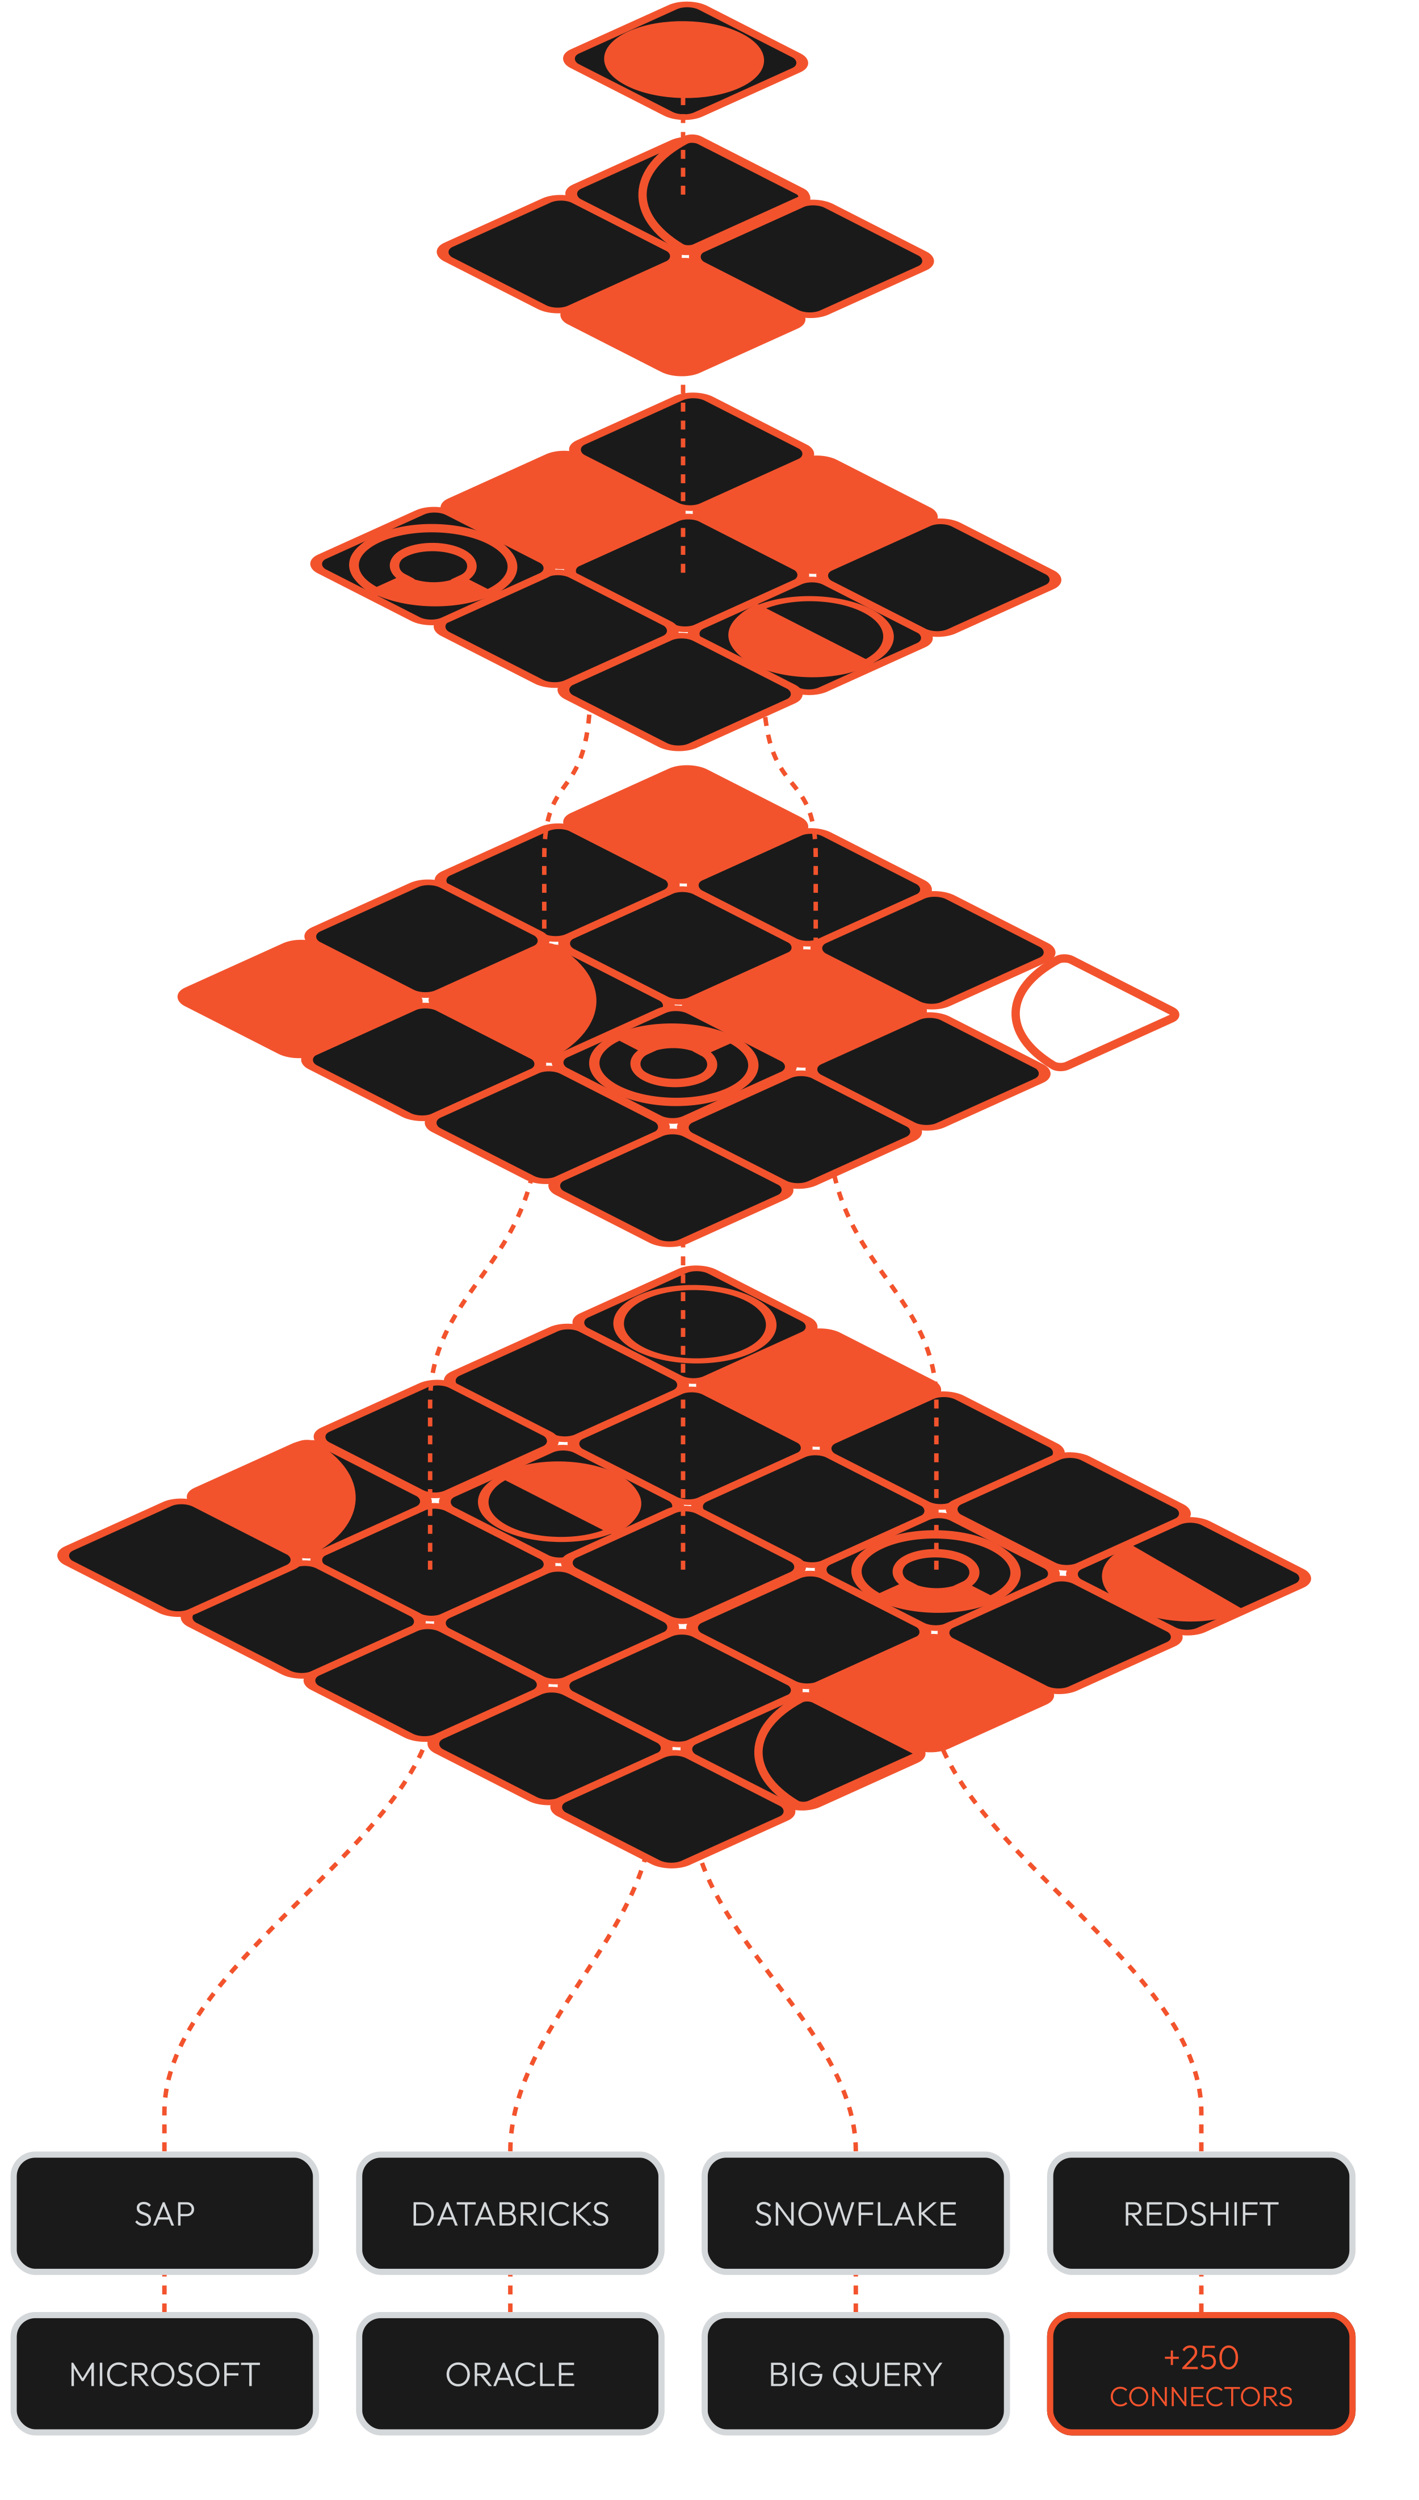 <svg width="460" height="810" viewBox="0 0 460 810" fill="none" xmlns="http://www.w3.org/2000/svg">
<path d="M165.434 749.176C165.434 749.176 165.434 737.183 165.434 697.01C165.434 656.836 211.296 625.911 211.296 587.183" stroke="#F2532D" stroke-width="1.448" stroke-miterlimit="10" stroke-dasharray="2.9 2.9"/>
<path d="M277.434 749.176C277.434 749.176 277.434 737.183 277.434 697.01C277.434 656.836 224.571 625.911 224.571 587.183" stroke="#F2532D" stroke-width="1.448" stroke-miterlimit="10" stroke-dasharray="2.9 2.9"/>
<path d="M389.434 749.176C389.434 749.176 389.434 734.291 389.434 684.43C389.434 634.569 301.422 596.186 301.422 548.119" stroke="#F2532D" stroke-width="1.448" stroke-miterlimit="10" stroke-dasharray="2.9 2.9"/>
<path d="M53.301 749.176C53.301 749.176 53.301 734.291 53.301 684.43C53.301 634.569 141.312 596.186 141.312 548.119" stroke="#F2532D" stroke-width="1.448" stroke-miterlimit="10" stroke-dasharray="2.9 2.9"/>
<rect width="45.743" height="44.963" rx="5.428" transform="matrix(-0.911 0.412 0.891 0.454 141.15 486.511)" fill="#1A1A1A" stroke="#F2532D" stroke-width="3"/>
<rect width="45.743" height="44.963" rx="5.428" transform="matrix(-0.911 0.412 0.891 0.454 182.826 467.655)" fill="#1A1A1A" stroke="#F2532D" stroke-width="3"/>
<rect width="45.743" height="44.963" rx="5.428" transform="matrix(-0.911 0.412 0.891 0.454 224.504 448.8)" fill="#1A1A1A" stroke="#F2532D" stroke-width="3"/>
<rect width="45.743" height="44.963" rx="5.428" transform="matrix(-0.911 0.412 0.891 0.454 266.182 429.945)" fill="#F2532D" stroke="#F2532D" stroke-width="3"/>
<rect width="45.743" height="44.963" rx="5.428" transform="matrix(-0.911 0.412 0.891 0.454 184.424 428.406)" fill="#1A1A1A" stroke="#F2532D" stroke-width="3"/>
<rect width="45.743" height="44.963" rx="5.428" transform="matrix(-0.911 0.412 0.891 0.454 142.205 446.581)" fill="#1A1A1A" stroke="#F2532D" stroke-width="3"/>
<rect width="45.743" height="44.963" rx="5.428" transform="matrix(-0.911 0.412 0.891 0.454 101.074 466.116)" fill="#1A1A1A" stroke="#F2532D" stroke-width="3"/>
<rect width="45.743" height="44.963" rx="5.428" transform="matrix(-0.911 0.412 0.891 0.454 226.1 409.55)" fill="#1A1A1A" stroke="#F2532D" stroke-width="3"/>
<rect width="45.743" height="44.963" rx="5.428" transform="matrix(-0.911 0.412 0.891 0.454 181.215 506.906)" fill="#1A1A1A" stroke="#F2532D" stroke-width="3"/>
<rect width="45.743" height="44.963" rx="5.428" transform="matrix(-0.911 0.412 0.891 0.454 264.57 469.197)" fill="#1A1A1A" stroke="#F2532D" stroke-width="3"/>
<rect width="45.743" height="44.963" rx="5.428" transform="matrix(-0.911 0.412 0.891 0.454 222.363 487.372)" fill="#1A1A1A" stroke="#F2532D" stroke-width="3"/>
<rect width="45.743" height="44.963" rx="5.428" transform="matrix(-0.911 0.412 0.891 0.454 306.246 450.342)" fill="#1A1A1A" stroke="#F2532D" stroke-width="3"/>
<rect width="45.743" height="44.963" rx="5.428" transform="matrix(-0.911 0.412 0.891 0.454 221.293 527.302)" fill="#1A1A1A" stroke="#F2532D" stroke-width="3"/>
<rect width="45.743" height="44.963" rx="5.428" transform="matrix(-0.911 0.412 0.891 0.454 179.109 546.061)" fill="#1A1A1A" stroke="#F2532D" stroke-width="3"/>
<rect width="45.743" height="44.963" rx="5.428" transform="matrix(-0.911 0.412 0.891 0.454 99.109 505.061)" fill="#1A1A1A" stroke="#F2532D" stroke-width="3"/>
<rect width="45.743" height="44.963" rx="5.428" transform="matrix(-0.911 0.412 0.891 0.454 59.107 485.061)" fill="#1A1A1A" stroke="#F2532D" stroke-width="3"/>
<rect width="45.743" height="44.963" rx="5.428" transform="matrix(-0.911 0.412 0.891 0.454 261.109 547.771)" fill="#1A1A1A" stroke="#F2532D" stroke-width="3"/>
<rect width="45.743" height="44.963" rx="5.428" transform="matrix(-0.911 0.412 0.891 0.454 218.926 566.53)" fill="#1A1A1A" stroke="#F2532D" stroke-width="3"/>
<rect width="45.743" height="44.963" rx="5.428" transform="matrix(-0.911 0.412 0.891 0.454 138.926 525.53)" fill="#1A1A1A" stroke="#F2532D" stroke-width="3"/>
<rect width="45.743" height="44.963" rx="5.428" transform="matrix(-0.911 0.412 0.891 0.454 262.969 508.447)" fill="#1A1A1A" stroke="#F2532D" stroke-width="3"/>
<rect width="45.743" height="44.963" rx="5.428" transform="matrix(-0.911 0.412 0.891 0.454 302.785 528.916)" fill="#F2532D" stroke="#F2532D" stroke-width="3"/>
<rect width="45.743" height="44.963" rx="5.428" transform="matrix(-0.911 0.412 0.891 0.454 304.646 489.592)" fill="#1A1A1A" stroke="#F2532D" stroke-width="3"/>
<rect width="45.743" height="44.963" rx="5.428" transform="matrix(-0.911 0.412 0.891 0.454 344.463 510.061)" fill="#1A1A1A" stroke="#F2532D" stroke-width="3"/>
<rect width="45.743" height="44.963" rx="5.428" transform="matrix(-0.911 0.412 0.891 0.454 386.109 491.061)" fill="#1A1A1A" stroke="#F2532D" stroke-width="3"/>
<rect width="45.743" height="44.963" rx="5.428" transform="matrix(-0.911 0.412 0.891 0.454 347.109 470.061)" fill="#1A1A1A" stroke="#F2532D" stroke-width="3"/>
<path d="M258.071 584.564C241.274 574.369 241.863 559.906 259.54 550.349C260.656 549.746 262.728 549.753 264.061 550.432L296.634 567.011C297.939 567.674 297.915 568.702 296.582 569.305L262.577 584.689C261.212 585.307 259.146 585.216 258.071 584.564Z" stroke="#F2532D" stroke-width="2.7"/>
<path d="M101.554 468.492C118.347 478.559 117.841 492.975 100.274 502.596C99.242 503.162 97.301 503.173 96.035 502.537L63.372 486.137C62.138 485.517 62.155 484.548 63.41 483.972L97.329 468.402C98.62 467.81 100.554 467.892 101.554 468.492Z" fill="#F2532D" stroke="#F2532D" stroke-width="3"/>
<path fill-rule="evenodd" clip-rule="evenodd" d="M285.081 517.649C275.335 512.689 275.511 505.014 285.474 500.506L286.1 500.223C296.064 495.715 312.041 496.082 321.787 501.043C331.533 506.003 331.357 513.678 321.393 518.186L320.768 518.469C310.804 522.977 294.826 522.61 285.081 517.649ZM312.255 513.837C307.187 516.129 299.128 515.978 294.255 513.497C289.382 511.017 289.541 507.148 294.609 504.855C299.677 502.562 307.736 502.714 312.609 505.194C317.482 507.674 317.323 511.544 312.255 513.837Z" fill="#F2532D"/>
<path d="M285.474 500.506L284.138 499.826L285.474 500.506ZM285.081 517.649L286.447 517.031L285.081 517.649ZM286.1 500.223L287.437 500.903L286.1 500.223ZM321.393 518.186L322.73 518.866L321.393 518.186ZM320.768 518.469L319.431 517.789L320.768 518.469ZM312.609 505.194L313.975 504.576L312.609 505.194ZM284.138 499.826C273.419 504.675 273.23 512.932 283.714 518.268L286.447 517.031C277.44 512.447 277.603 505.353 286.811 501.186L284.138 499.826ZM284.763 499.542L284.138 499.826L286.811 501.186L287.437 500.903L284.763 499.542ZM323.154 500.424C312.67 495.088 295.482 494.693 284.763 499.542L287.437 500.903C296.646 496.737 311.413 497.076 320.421 501.661L323.154 500.424ZM322.73 518.866C333.448 514.017 333.638 505.761 323.154 500.424L320.421 501.661C329.428 506.246 329.265 513.34 320.057 517.506L322.73 518.866ZM322.104 519.15L322.73 518.866L320.057 517.506L319.431 517.789L322.104 519.15ZM283.714 518.268C294.198 523.604 311.386 523.999 322.104 519.15L319.431 517.789C310.222 521.955 295.455 521.616 286.447 517.031L283.714 518.268ZM292.889 514.116C298.522 516.983 307.791 517.141 313.592 514.517L310.918 513.156C306.583 515.118 299.735 514.973 295.622 512.879L292.889 514.116ZM293.272 504.175C287.471 506.799 287.256 511.249 292.889 514.116L295.622 512.879C291.509 510.786 291.61 507.497 295.946 505.535L293.272 504.175ZM313.975 504.576C308.342 501.709 299.073 501.55 293.272 504.175L295.946 505.535C300.281 503.574 307.129 503.719 311.242 505.812L313.975 504.576ZM313.592 514.517C319.393 511.893 319.608 507.443 313.975 504.576L311.242 505.812C315.355 507.906 315.254 511.195 310.918 513.156L313.592 514.517Z" fill="#F2532D"/>
<path fill-rule="evenodd" clip-rule="evenodd" d="M294.257 513.498C289.384 511.017 289.542 507.148 294.611 504.855C299.679 502.562 307.737 502.714 312.611 505.194C317.484 507.675 317.326 511.544 312.257 513.837L321.08 518.328C331.218 513.741 331.532 506.002 321.787 501.043C312.043 496.083 295.925 495.778 285.787 500.364C275.652 504.95 275.333 512.688 285.081 517.649L294.257 513.498Z" fill="#1A1A1A" stroke="#F2532D" stroke-width="2.7"/>
<ellipse cx="19.24" cy="19.574" rx="19.24" ry="19.574" transform="matrix(-0.891 -0.454 0.911 -0.412 224.588 445.826)" fill="#1A1A1A" stroke="#F2532D" stroke-width="2.7"/>
<ellipse cx="19.262" cy="19.596" rx="19.262" ry="19.596" transform="matrix(-0.891 -0.454 0.911 -0.412 180.725 503.691)" fill="#1A1A1A" stroke="#F2532D" stroke-width="2.7"/>
<path d="M164.246 478.139C168.981 475.996 175.331 474.862 181.899 474.986C188.466 475.11 194.714 476.481 199.266 478.798C203.819 481.116 206.305 484.189 206.176 487.342C206.047 490.496 203.314 493.471 198.579 495.613L181.412 486.876L164.246 478.139Z" fill="#F2532D" stroke="#F2532D" stroke-width="3"/>
<path d="M400.135 521.507C395.293 523.396 388.892 524.193 382.34 523.723C375.788 523.253 369.622 521.554 365.198 519C360.773 516.445 358.454 513.245 358.749 510.103C359.044 506.961 361.93 504.134 366.772 502.245L383.453 511.876L400.135 521.507Z" fill="#F2532D" stroke="#F2532D" stroke-width="3"/>
<path d="M139.434 508.549C139.434 508.549 139.434 491.927 139.434 454.523C139.434 417.119 174.549 410.186 174.549 362.119" stroke="#F2532D" stroke-width="1.448" stroke-miterlimit="10" stroke-dasharray="2.9 2.9"/>
<path d="M221.434 508.549C221.434 471.145 221.434 491.927 221.434 454.523C221.434 417.119 221.434 363.119 221.434 363.119" stroke="#F2532D" stroke-width="1.448" stroke-miterlimit="10" stroke-dasharray="2.9 2.9"/>
<path d="M303.547 508.549C303.547 508.549 303.547 491.927 303.547 454.523C303.547 417.119 268.432 410.186 268.432 362.119" stroke="#F2532D" stroke-width="1.448" stroke-miterlimit="10" stroke-dasharray="2.9 2.9"/>
<rect width="45.743" height="44.963" rx="5.428" transform="matrix(-0.911 0.412 0.891 0.454 138.15 324.422)" fill="#1A1A1A" stroke="#F2532D" stroke-width="3"/>
<rect width="45.743" height="44.963" rx="5.428" transform="matrix(-0.911 0.412 0.891 0.454 179.826 305.566)" fill="#1A1A1A" stroke="#F2532D" stroke-width="3"/>
<rect width="45.743" height="44.963" rx="5.428" transform="matrix(-0.911 0.412 0.891 0.454 221.504 286.711)" fill="#1A1A1A" stroke="#F2532D" stroke-width="3"/>
<rect width="45.743" height="44.963" rx="5.428" transform="matrix(-0.911 0.412 0.891 0.454 263.182 267.856)" fill="#1A1A1A" stroke="#F2532D" stroke-width="3"/>
<rect width="45.743" height="44.963" rx="5.428" transform="matrix(-0.911 0.412 0.891 0.454 181.424 266.317)" fill="#1A1A1A" stroke="#F2532D" stroke-width="3"/>
<rect width="45.743" height="44.963" rx="5.428" transform="matrix(-0.911 0.412 0.891 0.454 139.205 284.492)" fill="#1A1A1A" stroke="#F2532D" stroke-width="3"/>
<rect width="45.743" height="44.963" rx="5.428" transform="matrix(-0.911 0.412 0.891 0.454 98.074 304.028)" fill="#F2532D" stroke="#F2532D" stroke-width="3"/>
<rect width="45.743" height="44.963" rx="5.428" transform="matrix(-0.911 0.412 0.891 0.454 223.1 247.462)" fill="#F2532D" stroke="#F2532D" stroke-width="3"/>
<rect width="45.743" height="44.963" rx="5.428" transform="matrix(-0.911 0.412 0.891 0.454 178.215 344.817)" fill="#1A1A1A" stroke="#F2532D" stroke-width="3"/>
<rect width="45.743" height="44.963" rx="5.428" transform="matrix(-0.911 0.412 0.891 0.454 261.57 307.109)" fill="#F2532D" stroke="#F2532D" stroke-width="3"/>
<rect width="45.743" height="44.963" rx="5.428" transform="matrix(-0.911 0.412 0.891 0.454 219.363 325.283)" fill="#1A1A1A" stroke="#F2532D" stroke-width="3"/>
<rect width="45.743" height="44.963" rx="5.428" transform="matrix(-0.911 0.412 0.891 0.454 303.246 288.253)" fill="#1A1A1A" stroke="#F2532D" stroke-width="3"/>
<rect width="45.743" height="44.963" rx="5.428" transform="matrix(-0.911 0.412 0.891 0.454 218.293 365.214)" fill="#1A1A1A" stroke="#F2532D" stroke-width="3"/>
<rect width="45.743" height="44.963" rx="5.428" transform="matrix(-0.911 0.412 0.891 0.454 259.969 346.358)" fill="#1A1A1A" stroke="#F2532D" stroke-width="3"/>
<rect width="45.743" height="44.963" rx="5.428" transform="matrix(-0.911 0.412 0.891 0.454 301.646 327.503)" fill="#1A1A1A" stroke="#F2532D" stroke-width="3"/>
<path d="M341.444 345.169C324.647 334.974 325.236 320.511 342.913 310.954C344.029 310.351 346.101 310.358 347.434 311.037L380.007 327.616C381.312 328.279 381.288 329.307 379.955 329.91L345.95 345.294C344.585 345.912 342.519 345.821 341.444 345.169Z" stroke="#F2532D" stroke-width="2.7"/>
<path d="M179.704 307.436C196.557 317.539 196.047 332.005 178.422 341.658C177.31 342.267 175.238 342.272 173.9 341.6L141.237 325.2C139.929 324.543 139.947 323.516 141.278 322.905L175.197 307.335C176.559 306.71 178.626 306.789 179.704 307.436Z" fill="#F2532D" stroke="#F2532D" stroke-width="2.7"/>
<path fill-rule="evenodd" clip-rule="evenodd" d="M200.081 353.08C190.335 348.119 190.511 340.444 200.474 335.936L201.1 335.653C211.064 331.145 227.041 331.512 236.787 336.473C246.533 341.433 246.357 349.109 236.393 353.616L235.768 353.899C225.804 358.407 209.826 358.04 200.081 353.08ZM227.255 349.267C222.187 351.56 214.128 351.408 209.255 348.928C204.382 346.447 204.541 342.578 209.609 340.285C214.677 337.992 222.736 338.144 227.609 340.624C232.482 343.104 232.323 346.974 227.255 349.267Z" fill="#F2532D"/>
<path d="M200.474 335.936L199.138 335.256L200.474 335.936ZM200.081 353.08L201.447 352.461L200.081 353.08ZM201.1 335.653L202.437 336.333L201.1 335.653ZM236.393 353.616L237.73 354.297L236.393 353.616ZM235.768 353.899L234.431 353.219L235.768 353.899ZM227.609 340.624L228.975 340.006L227.609 340.624ZM199.138 335.256C188.419 340.105 188.23 348.362 198.714 353.698L201.447 352.461C192.44 347.877 192.603 340.783 201.811 336.617L199.138 335.256ZM199.763 334.973L199.138 335.256L201.811 336.617L202.437 336.333L199.763 334.973ZM238.154 335.855C227.67 330.518 210.482 330.124 199.763 334.973L202.437 336.333C211.646 332.167 226.413 332.506 235.421 337.091L238.154 335.855ZM237.73 354.297C248.448 349.448 248.638 341.191 238.154 335.855L235.421 337.091C244.428 341.676 244.265 348.77 235.057 352.936L237.73 354.297ZM237.104 354.58L237.73 354.297L235.057 352.936L234.431 353.219L237.104 354.58ZM198.714 353.698C209.198 359.034 226.386 359.429 237.104 354.58L234.431 353.219C225.222 357.385 210.455 357.046 201.447 352.461L198.714 353.698ZM207.889 349.546C213.522 352.413 222.791 352.571 228.592 349.947L225.918 348.586C221.583 350.548 214.735 350.403 210.622 348.309L207.889 349.546ZM208.272 339.605C202.471 342.229 202.256 346.679 207.889 349.546L210.622 348.309C206.509 346.216 206.61 342.927 210.946 340.966L208.272 339.605ZM228.975 340.006C223.342 337.139 214.073 336.98 208.272 339.605L210.946 340.966C215.281 339.004 222.129 339.149 226.242 341.243L228.975 340.006ZM228.592 349.947C234.393 347.323 234.608 342.873 228.975 340.006L226.242 341.243C230.355 343.336 230.254 346.625 225.918 348.586L228.592 349.947Z" fill="#F2532D"/>
<path fill-rule="evenodd" clip-rule="evenodd" d="M227.636 340.681C232.495 343.192 232.313 347.059 227.23 349.321C222.147 351.583 214.09 351.382 209.232 348.871C204.374 346.361 204.556 342.493 209.639 340.231L200.843 335.686C190.678 340.21 190.316 347.947 200.03 352.966C209.744 357.986 225.86 358.39 236.025 353.866C246.188 349.344 246.555 341.607 236.838 336.586L227.636 340.681Z" fill="#1A1A1A" stroke="#F2532D" stroke-width="2.7"/>
<path d="M176.434 324.061C176.434 324.061 176.434 308.626 176.434 278.045C176.434 247.465 191.434 262.002 191.434 221.061" stroke="#F2532D" stroke-width="1.448" stroke-miterlimit="10" stroke-dasharray="2.9 2.9"/>
<path d="M264.434 324.061C264.434 324.061 264.434 308.476 264.434 277.599C264.434 246.721 247.434 261.399 247.434 220.061" stroke="#F2532D" stroke-width="1.448" stroke-miterlimit="10" stroke-dasharray="2.9 2.9"/>
<rect width="45.743" height="44.963" rx="5.428" transform="matrix(-0.911 0.412 0.891 0.454 223.398 165.987)" fill="#1A1A1A" stroke="#F2532D" stroke-width="3"/>
<rect width="45.743" height="44.963" rx="5.428" transform="matrix(-0.911 0.412 0.891 0.454 181.109 184.061)" fill="#1A1A1A" stroke="#F2532D" stroke-width="3"/>
<rect width="45.743" height="44.963" rx="5.428" transform="matrix(-0.911 0.412 0.891 0.454 265.08 147.132)" fill="#F2532D" stroke="#F2532D" stroke-width="3"/>
<rect width="45.743" height="44.963" rx="5.428" transform="matrix(-0.911 0.412 0.891 0.454 183.33 145.593)" fill="#F2532D" stroke="#F2532D" stroke-width="3"/>
<rect width="45.743" height="44.963" rx="5.428" transform="matrix(-0.911 0.412 0.891 0.454 141.109 163.768)" fill="#1A1A1A" stroke="#F2532D" stroke-width="3"/>
<rect width="45.743" height="44.963" rx="5.428" transform="matrix(-0.911 0.412 0.891 0.454 225.008 126.737)" fill="#1A1A1A" stroke="#F2532D" stroke-width="3"/>
<rect width="45.743" height="44.963" rx="5.428" transform="matrix(-0.911 0.412 0.891 0.454 263.473 186.385)" fill="#1A1A1A" stroke="#F2532D" stroke-width="3"/>
<rect width="45.743" height="44.963" rx="5.428" transform="matrix(-0.911 0.412 0.891 0.454 221.262 204.559)" fill="#1A1A1A" stroke="#F2532D" stroke-width="3"/>
<rect width="45.743" height="44.963" rx="5.428" transform="matrix(-0.911 0.412 0.891 0.454 305.146 167.529)" fill="#1A1A1A" stroke="#F2532D" stroke-width="3"/>
<path fill-rule="evenodd" clip-rule="evenodd" d="M122.081 191.649C112.335 186.689 112.511 179.013 122.474 174.506L123.1 174.223C133.064 169.715 149.041 170.082 158.787 175.042C168.533 180.003 168.357 187.678 158.393 192.186L157.768 192.469C147.804 196.977 131.826 196.61 122.081 191.649ZM149.255 187.836C144.187 190.129 136.128 189.977 131.255 187.497C126.382 185.017 126.541 181.148 131.609 178.855C136.677 176.562 144.736 176.714 149.609 179.194C154.482 181.674 154.323 185.543 149.255 187.836Z" fill="#F2532D"/>
<path d="M122.474 174.506L121.271 173.893L122.474 174.506ZM122.081 191.649L123.311 191.093L122.081 191.649ZM123.1 174.223L124.303 174.835L123.1 174.223ZM158.393 192.186L159.597 192.798L158.393 192.186ZM157.768 192.469L156.564 191.857L157.768 192.469ZM149.609 179.194L150.839 178.637L149.609 179.194ZM121.271 173.893C110.629 178.708 110.44 186.907 120.851 192.206L123.311 191.093C114.229 186.471 114.393 179.318 123.678 175.118L121.271 173.893ZM121.897 173.61L121.271 173.893L123.678 175.118L124.303 174.835L121.897 173.61ZM160.017 174.486C149.607 169.187 132.54 168.795 121.897 173.61L124.303 174.835C133.587 170.635 148.476 170.977 157.557 175.599L160.017 174.486ZM159.597 192.798C170.239 187.983 170.428 179.785 160.017 174.486L157.557 175.599C166.639 180.221 166.474 187.373 157.19 191.573L159.597 192.798ZM158.971 193.081L159.597 192.798L157.19 191.573L156.564 191.857L158.971 193.081ZM120.851 192.206C131.261 197.504 148.328 197.896 158.971 193.081L156.564 191.857C147.28 196.057 132.392 195.715 123.311 191.093L120.851 192.206ZM130.025 188.054C135.582 190.882 144.731 191.04 150.458 188.449L148.052 187.224C143.643 189.219 136.674 189.073 132.485 186.941L130.025 188.054ZM130.406 178.242C124.678 180.834 124.468 185.225 130.025 188.054L132.485 186.941C128.296 184.809 128.403 181.462 132.812 179.467L130.406 178.242ZM150.839 178.637C145.282 175.809 136.133 175.651 130.406 178.242L132.812 179.467C137.221 177.472 144.19 177.618 148.379 179.75L150.839 178.637ZM150.458 188.449C156.186 185.857 156.395 181.466 150.839 178.637L148.379 179.75C152.568 181.882 152.461 185.229 148.052 187.224L150.458 188.449Z" fill="#F2532D"/>
<path fill-rule="evenodd" clip-rule="evenodd" d="M131.257 187.498C126.384 185.017 126.542 181.148 131.611 178.855C136.679 176.562 144.737 176.714 149.611 179.194C154.484 181.675 154.326 185.543 149.257 187.837L158.08 192.327C168.218 187.741 168.532 180.002 158.787 175.042C149.043 170.083 132.925 169.778 122.787 174.364C112.652 178.949 112.333 186.688 122.081 191.649L131.257 187.498Z" fill="#1A1A1A" stroke="#F2532D" stroke-width="2.7"/>
<ellipse cx="19.526" cy="19.865" rx="19.526" ry="19.865" transform="matrix(0.891 0.454 -0.911 0.412 263.631 188.971)" fill="#1A1A1A" stroke="#F2532D" stroke-width="2.7"/>
<path d="M280.335 214.873C275.535 217.044 269.098 218.194 262.441 218.069C255.783 217.943 249.45 216.553 244.835 214.204C240.22 211.855 237.701 208.74 237.831 205.543C237.962 202.347 240.732 199.331 245.532 197.159L262.934 206.016L280.335 214.873Z" fill="#F2532D" stroke="#F2532D" stroke-width="2.7"/>
<path d="M221.434 185.561V85.561" stroke="#F2532D" stroke-width="1.448" stroke-miterlimit="10" stroke-dasharray="2.9 2.9"/>
<rect width="45.743" height="44.963" rx="5.428" transform="matrix(-0.911 0.412 0.891 0.454 222.184 83.099)" fill="#F2532D" stroke="#F2532D" stroke-width="3"/>
<rect width="45.743" height="44.963" rx="5.428" transform="matrix(-0.911 0.412 0.891 0.454 263.863 64.243)" fill="#1A1A1A" stroke="#F2532D" stroke-width="3"/>
<rect width="45.743" height="44.963" rx="5.428" transform="matrix(-0.911 0.412 0.891 0.454 182.111 62.705)" fill="#1A1A1A" stroke="#F2532D" stroke-width="3"/>
<rect width="45.743" height="44.963" rx="5.428" transform="matrix(-0.911 0.412 0.891 0.454 223.787 43.849)" fill="#1A1A1A" stroke="#F2532D" stroke-width="3"/>
<path d="M220.776 80.259C203.594 69.863 204.195 55.092 222.274 45.349C223.393 44.745 225.467 44.753 226.8 45.432L260.082 62.371C261.386 63.035 261.362 64.063 260.029 64.666L225.287 80.384C223.922 81.001 221.855 80.912 220.776 80.259Z" stroke="#F2532D" stroke-width="2.7"/>
<rect width="45.743" height="44.963" rx="5.428" transform="matrix(-0.911 0.412 0.891 0.454 223.062 0.061)" fill="#1A1A1A" stroke="#F2532D" stroke-width="3"/>
<ellipse cx="18.676" cy="19" rx="18.676" ry="19" transform="matrix(0.891 0.454 -0.911 0.412 222.434 3.006)" fill="#F2532D" stroke="#F2532D" stroke-width="3"/>
<path d="M221.434 63.061V21.061" stroke="#F2532D" stroke-width="1.448" stroke-miterlimit="10" stroke-dasharray="2.9 2.9"/>
<rect x="4.434" y="698.061" width="98" height="38" rx="7" fill="#1A1A1A"/>
<rect x="4.434" y="698.061" width="98" height="38" rx="7" stroke="#D5D8DA" stroke-width="2"/>
<path d="M46.474 721.171C45.888 721.171 45.382 721.061 44.956 720.841C44.531 720.614 44.157 720.298 43.834 719.895L44.395 719.345C44.652 719.704 44.949 719.972 45.286 720.148C45.631 720.324 46.038 720.412 46.508 720.412C46.992 720.412 47.384 720.302 47.684 720.082C47.985 719.862 48.136 719.558 48.136 719.169C48.136 718.868 48.066 718.623 47.926 718.432C47.787 718.234 47.604 718.076 47.377 717.959C47.157 717.834 46.911 717.724 46.639 717.629C46.368 717.534 46.097 717.435 45.825 717.332C45.562 717.222 45.316 717.086 45.089 716.925C44.861 716.764 44.678 716.558 44.538 716.309C44.407 716.06 44.34 715.741 44.34 715.352C44.34 714.941 44.44 714.589 44.638 714.296C44.836 714.003 45.107 713.779 45.452 713.625C45.796 713.464 46.188 713.383 46.629 713.383C47.12 713.383 47.556 713.478 47.938 713.669C48.326 713.86 48.649 714.116 48.906 714.439L48.355 714.989C48.121 714.71 47.864 714.498 47.586 714.351C47.307 714.204 46.98 714.131 46.606 714.131C46.166 714.131 45.815 714.234 45.55 714.439C45.286 714.644 45.154 714.93 45.154 715.297C45.154 715.583 45.221 715.814 45.352 715.99C45.492 716.166 45.675 716.313 45.903 716.43C46.13 716.547 46.376 716.654 46.639 716.749C46.911 716.837 47.182 716.936 47.453 717.046C47.725 717.156 47.971 717.295 48.191 717.464C48.418 717.633 48.601 717.849 48.74 718.113C48.88 718.37 48.95 718.7 48.95 719.103C48.95 719.756 48.726 720.265 48.279 720.632C47.839 720.991 47.237 721.171 46.474 721.171ZM49.657 721.061L52.758 713.493H53.364L56.432 721.061H55.563L52.891 714.373H53.209L50.514 721.061H49.657ZM51.075 719.092V718.377H55.035V719.092H51.075ZM58.243 718.025V717.31H60.476C60.784 717.31 61.059 717.248 61.301 717.123C61.551 716.998 61.745 716.822 61.884 716.595C62.031 716.36 62.104 716.082 62.104 715.759C62.104 715.436 62.031 715.161 61.884 714.934C61.745 714.699 61.551 714.52 61.301 714.395C61.059 714.263 60.784 714.197 60.476 714.197H58.243V713.493H60.531C60.986 713.493 61.393 713.588 61.752 713.779C62.112 713.962 62.394 714.223 62.599 714.56C62.812 714.897 62.918 715.297 62.918 715.759C62.918 716.214 62.812 716.613 62.599 716.958C62.394 717.295 62.112 717.559 61.752 717.75C61.393 717.933 60.986 718.025 60.531 718.025H58.243ZM57.726 721.061V713.493H58.529V721.061H57.726Z" fill="#D5D8DA"/>
<rect x="116.434" y="698.061" width="98" height="38" rx="7" fill="#1A1A1A"/>
<rect x="116.434" y="698.061" width="98" height="38" rx="7" stroke="#D5D8DA" stroke-width="2"/>
<path d="M134.568 721.061V720.313H136.79C137.384 720.313 137.908 720.185 138.363 719.928C138.818 719.664 139.173 719.305 139.43 718.85C139.687 718.388 139.815 717.86 139.815 717.266C139.815 716.672 139.687 716.148 139.43 715.693C139.173 715.238 138.818 714.883 138.363 714.626C137.908 714.362 137.384 714.23 136.79 714.23H134.59V713.493H136.812C137.362 713.493 137.868 713.588 138.33 713.779C138.799 713.962 139.206 714.226 139.551 714.571C139.903 714.908 140.174 715.308 140.365 715.77C140.556 716.225 140.651 716.727 140.651 717.277C140.651 717.812 140.556 718.311 140.365 718.773C140.174 719.235 139.907 719.638 139.562 719.983C139.217 720.32 138.81 720.584 138.341 720.775C137.879 720.966 137.377 721.061 136.834 721.061H134.568ZM134.073 721.061V713.493H134.876V721.061H134.073ZM141.644 721.061L144.746 713.493H145.351L148.42 721.061H147.551L144.878 714.373H145.197L142.502 721.061H141.644ZM143.063 719.092V718.377H147.023V719.092H143.063ZM150.73 721.061V713.702H151.544V721.061H150.73ZM148.068 714.23V713.493H154.206V714.23H148.068ZM153.847 721.061L156.949 713.493H157.554L160.623 721.061H159.754L157.081 714.373H157.4L154.705 721.061H153.847ZM155.266 719.092V718.377H159.226V719.092H155.266ZM162.434 721.061V720.346H164.832C165.33 720.346 165.723 720.207 166.009 719.928C166.295 719.649 166.438 719.301 166.438 718.883C166.438 718.612 166.375 718.366 166.251 718.146C166.126 717.926 165.946 717.754 165.712 717.629C165.484 717.497 165.213 717.431 164.898 717.431H162.434V716.727H164.777C165.187 716.727 165.51 716.617 165.745 716.397C165.987 716.177 166.108 715.865 166.108 715.462C166.108 715.059 165.979 714.747 165.723 714.527C165.466 714.307 165.121 714.197 164.689 714.197H162.434V713.493H164.711C165.18 713.493 165.58 713.577 165.91 713.746C166.24 713.915 166.489 714.142 166.658 714.428C166.826 714.714 166.911 715.037 166.911 715.396C166.911 715.821 166.801 716.188 166.581 716.496C166.361 716.797 166.038 717.028 165.613 717.189L165.69 716.925C166.181 717.079 166.562 717.332 166.834 717.684C167.112 718.036 167.252 718.454 167.252 718.938C167.252 719.341 167.153 719.704 166.955 720.027C166.764 720.342 166.482 720.595 166.108 720.786C165.741 720.969 165.297 721.061 164.777 721.061H162.434ZM161.917 721.061V713.493H162.72V721.061H161.917ZM169.309 717.673V716.991H171.509C172.007 716.991 172.389 716.866 172.653 716.617C172.917 716.36 173.049 716.019 173.049 715.594C173.049 715.183 172.917 714.85 172.653 714.593C172.389 714.329 172.007 714.197 171.509 714.197H169.309V713.493H171.509C172 713.493 172.422 713.585 172.774 713.768C173.126 713.944 173.393 714.19 173.577 714.505C173.767 714.82 173.863 715.18 173.863 715.583C173.863 716.001 173.767 716.368 173.577 716.683C173.393 716.998 173.126 717.244 172.774 717.42C172.422 717.589 172 717.673 171.509 717.673H169.309ZM168.792 721.061V713.493H169.595V721.061H168.792ZM173.368 721.061L170.53 717.563L171.311 717.31L174.402 721.061H173.368ZM175.602 721.061V713.493H176.405V721.061H175.602ZM181.774 721.171C181.231 721.171 180.725 721.072 180.256 720.874C179.794 720.676 179.39 720.397 179.046 720.038C178.701 719.679 178.433 719.264 178.243 718.795C178.059 718.318 177.968 717.809 177.968 717.266C177.968 716.723 178.059 716.217 178.243 715.748C178.433 715.271 178.697 714.857 179.035 714.505C179.379 714.153 179.783 713.878 180.245 713.68C180.707 713.482 181.205 713.383 181.741 713.383C182.32 713.383 182.837 713.486 183.292 713.691C183.754 713.896 184.157 714.179 184.502 714.538L183.952 715.088C183.688 714.795 183.369 714.567 182.995 714.406C182.621 714.237 182.203 714.153 181.741 714.153C181.315 714.153 180.923 714.23 180.564 714.384C180.212 714.538 179.9 714.758 179.629 715.044C179.365 715.323 179.159 715.653 179.013 716.034C178.873 716.408 178.804 716.819 178.804 717.266C178.804 717.713 178.877 718.128 179.024 718.509C179.17 718.89 179.376 719.224 179.64 719.51C179.904 719.789 180.215 720.005 180.575 720.159C180.934 720.313 181.326 720.39 181.752 720.39C182.236 720.39 182.665 720.306 183.039 720.137C183.42 719.968 183.743 719.737 184.007 719.444L184.557 720.005C184.219 720.364 183.816 720.65 183.347 720.863C182.877 721.068 182.353 721.171 181.774 721.171ZM190.764 721.061L186.628 717.112L190.676 713.493H191.754L187.442 717.332V716.87L191.864 721.061H190.764ZM185.968 721.061V713.493H186.771V721.061H185.968ZM194.729 721.171C194.143 721.171 193.637 721.061 193.211 720.841C192.786 720.614 192.412 720.298 192.089 719.895L192.65 719.345C192.907 719.704 193.204 719.972 193.541 720.148C193.886 720.324 194.293 720.412 194.762 720.412C195.246 720.412 195.639 720.302 195.939 720.082C196.24 719.862 196.39 719.558 196.39 719.169C196.39 718.868 196.321 718.623 196.181 718.432C196.042 718.234 195.859 718.076 195.631 717.959C195.411 717.834 195.166 717.724 194.894 717.629C194.623 717.534 194.352 717.435 194.08 717.332C193.816 717.222 193.571 717.086 193.343 716.925C193.116 716.764 192.933 716.558 192.793 716.309C192.661 716.06 192.595 715.741 192.595 715.352C192.595 714.941 192.694 714.589 192.892 714.296C193.09 714.003 193.362 713.779 193.706 713.625C194.051 713.464 194.443 713.383 194.883 713.383C195.375 713.383 195.811 713.478 196.192 713.669C196.581 713.86 196.904 714.116 197.16 714.439L196.61 714.989C196.376 714.71 196.119 714.498 195.84 714.351C195.562 714.204 195.235 714.131 194.861 714.131C194.421 714.131 194.069 714.234 193.805 714.439C193.541 714.644 193.409 714.93 193.409 715.297C193.409 715.583 193.475 715.814 193.607 715.99C193.747 716.166 193.93 716.313 194.157 716.43C194.385 716.547 194.63 716.654 194.894 716.749C195.166 716.837 195.437 716.936 195.708 717.046C195.98 717.156 196.225 717.295 196.445 717.464C196.673 717.633 196.856 717.849 196.995 718.113C197.135 718.37 197.204 718.7 197.204 719.103C197.204 719.756 196.981 720.265 196.533 720.632C196.093 720.991 195.492 721.171 194.729 721.171Z" fill="#D5D8DA"/>
<rect x="228.434" y="698.061" width="98" height="38" rx="7" fill="#1A1A1A"/>
<rect x="228.434" y="698.061" width="98" height="38" rx="7" stroke="#D5D8DA" stroke-width="2"/>
<path d="M247.481 721.171C246.894 721.171 246.388 721.061 245.963 720.841C245.538 720.614 245.164 720.298 244.841 719.895L245.402 719.345C245.659 719.704 245.956 719.972 246.293 720.148C246.638 720.324 247.045 720.412 247.514 720.412C247.998 720.412 248.39 720.302 248.691 720.082C248.992 719.862 249.142 719.558 249.142 719.169C249.142 718.868 249.072 718.623 248.933 718.432C248.794 718.234 248.61 718.076 248.383 717.959C248.163 717.834 247.917 717.724 247.646 717.629C247.375 717.534 247.103 717.435 246.832 717.332C246.568 717.222 246.322 717.086 246.095 716.925C245.868 716.764 245.684 716.558 245.545 716.309C245.413 716.06 245.347 715.741 245.347 715.352C245.347 714.941 245.446 714.589 245.644 714.296C245.842 714.003 246.113 713.779 246.458 713.625C246.803 713.464 247.195 713.383 247.635 713.383C248.126 713.383 248.563 713.478 248.944 713.669C249.333 713.86 249.655 714.116 249.912 714.439L249.362 714.989C249.127 714.71 248.871 714.498 248.592 714.351C248.313 714.204 247.987 714.131 247.613 714.131C247.173 714.131 246.821 714.234 246.557 714.439C246.293 714.644 246.161 714.93 246.161 715.297C246.161 715.583 246.227 715.814 246.359 715.99C246.498 716.166 246.682 716.313 246.909 716.43C247.136 716.547 247.382 716.654 247.646 716.749C247.917 716.837 248.189 716.936 248.46 717.046C248.731 717.156 248.977 717.295 249.197 717.464C249.424 717.633 249.608 717.849 249.747 718.113C249.886 718.37 249.956 718.7 249.956 719.103C249.956 719.756 249.732 720.265 249.285 720.632C248.845 720.991 248.244 721.171 247.481 721.171ZM251.482 721.061V713.493H252.054L252.285 714.45V721.061H251.482ZM256.718 721.061L251.933 714.571L252.054 713.493L256.828 719.983L256.718 721.061ZM256.718 721.061L256.476 720.148V713.493H257.29V721.061H256.718ZM262.626 721.171C262.091 721.171 261.592 721.072 261.13 720.874C260.675 720.669 260.276 720.39 259.931 720.038C259.586 719.679 259.315 719.264 259.117 718.795C258.926 718.318 258.831 717.809 258.831 717.266C258.831 716.716 258.926 716.206 259.117 715.737C259.308 715.268 259.575 714.857 259.92 714.505C260.265 714.153 260.664 713.878 261.119 713.68C261.574 713.482 262.069 713.383 262.604 713.383C263.139 713.383 263.634 713.482 264.089 713.68C264.551 713.878 264.954 714.153 265.299 714.505C265.644 714.857 265.911 715.271 266.102 715.748C266.293 716.217 266.388 716.727 266.388 717.277C266.388 717.82 266.293 718.329 266.102 718.806C265.911 719.275 265.644 719.686 265.299 720.038C264.962 720.39 264.566 720.669 264.111 720.874C263.656 721.072 263.161 721.171 262.626 721.171ZM262.604 720.39C263.176 720.39 263.682 720.254 264.122 719.983C264.569 719.712 264.918 719.341 265.167 718.872C265.424 718.403 265.552 717.867 265.552 717.266C265.552 716.819 265.479 716.408 265.332 716.034C265.185 715.653 264.98 715.323 264.716 715.044C264.452 714.758 264.14 714.538 263.781 714.384C263.429 714.23 263.037 714.153 262.604 714.153C262.039 714.153 261.533 714.289 261.086 714.56C260.646 714.824 260.298 715.191 260.041 715.66C259.792 716.129 259.667 716.665 259.667 717.266C259.667 717.713 259.74 718.128 259.887 718.509C260.034 718.89 260.239 719.224 260.503 719.51C260.767 719.789 261.079 720.005 261.438 720.159C261.797 720.313 262.186 720.39 262.604 720.39ZM269.476 721.061L267.034 713.493H267.837L269.894 720.005H269.652L271.687 713.493H272.292L274.338 720.005H274.085L276.142 713.493H276.956L274.503 721.061H273.909L271.874 714.56H272.105L270.07 721.061H269.476ZM278.337 721.061V713.493H279.14V721.061H278.337ZM278.865 717.64V716.903H282.924V717.64H278.865ZM278.865 714.23V713.493H283.111V714.23H278.865ZM284.578 721.061V713.493H285.381V721.061H284.578ZM285.106 721.061V720.324H289.275V721.061H285.106ZM289.807 721.061L292.909 713.493H293.514L296.583 721.061H295.714L293.041 714.373H293.36L290.665 721.061H289.807ZM291.226 719.092V718.377H295.186V719.092H291.226ZM302.673 721.061L298.537 717.112L302.585 713.493H303.663L299.351 717.332V716.87L303.773 721.061H302.673ZM297.877 721.061V713.493H298.68V721.061H297.877ZM304.935 721.061V713.493H305.738V721.061H304.935ZM305.463 721.061V720.324H309.918V721.061H305.463ZM305.463 717.541V716.826H309.566V717.541H305.463ZM305.463 714.23V713.493H309.852V714.23H305.463Z" fill="#D5D8DA"/>
<rect x="340.434" y="698.061" width="98" height="38" rx="7" fill="#1A1A1A"/>
<rect x="340.434" y="698.061" width="98" height="38" rx="7" stroke="#D5D8DA" stroke-width="2"/>
<path d="M365.47 717.673V716.991H367.67C368.169 716.991 368.55 716.866 368.814 716.617C369.078 716.36 369.21 716.019 369.21 715.594C369.21 715.183 369.078 714.85 368.814 714.593C368.55 714.329 368.169 714.197 367.67 714.197H365.47V713.493H367.67C368.162 713.493 368.583 713.585 368.935 713.768C369.287 713.944 369.555 714.19 369.738 714.505C369.929 714.82 370.024 715.18 370.024 715.583C370.024 716.001 369.929 716.368 369.738 716.683C369.555 716.998 369.287 717.244 368.935 717.42C368.583 717.589 368.162 717.673 367.67 717.673H365.47ZM364.953 721.061V713.493H365.756V721.061H364.953ZM369.529 721.061L366.691 717.563L367.472 717.31L370.563 721.061H369.529ZM371.764 721.061V713.493H372.567V721.061H371.764ZM372.292 721.061V720.324H376.747V721.061H372.292ZM372.292 717.541V716.826H376.395V717.541H372.292ZM372.292 714.23V713.493H376.681V714.23H372.292ZM378.736 721.061V720.313H380.958C381.552 720.313 382.077 720.185 382.531 719.928C382.986 719.664 383.342 719.305 383.598 718.85C383.855 718.388 383.983 717.86 383.983 717.266C383.983 716.672 383.855 716.148 383.598 715.693C383.342 715.238 382.986 714.883 382.531 714.626C382.077 714.362 381.552 714.23 380.958 714.23H378.758V713.493H380.98C381.53 713.493 382.036 713.588 382.498 713.779C382.968 713.962 383.375 714.226 383.719 714.571C384.071 714.908 384.343 715.308 384.533 715.77C384.724 716.225 384.819 716.727 384.819 717.277C384.819 717.812 384.724 718.311 384.533 718.773C384.343 719.235 384.075 719.638 383.73 719.983C383.386 720.32 382.979 720.584 382.509 720.775C382.047 720.966 381.545 721.061 381.002 721.061H378.736ZM378.241 721.061V713.493H379.044V721.061H378.241ZM388.463 721.171C387.877 721.171 387.371 721.061 386.945 720.841C386.52 720.614 386.146 720.298 385.823 719.895L386.384 719.345C386.641 719.704 386.938 719.972 387.275 720.148C387.62 720.324 388.027 720.412 388.496 720.412C388.98 720.412 389.373 720.302 389.673 720.082C389.974 719.862 390.124 719.558 390.124 719.169C390.124 718.868 390.055 718.623 389.915 718.432C389.776 718.234 389.593 718.076 389.365 717.959C389.145 717.834 388.9 717.724 388.628 717.629C388.357 717.534 388.086 717.435 387.814 717.332C387.55 717.222 387.305 717.086 387.077 716.925C386.85 716.764 386.667 716.558 386.527 716.309C386.395 716.06 386.329 715.741 386.329 715.352C386.329 714.941 386.428 714.589 386.626 714.296C386.824 714.003 387.096 713.779 387.44 713.625C387.785 713.464 388.177 713.383 388.617 713.383C389.109 713.383 389.545 713.478 389.926 713.669C390.315 713.86 390.638 714.116 390.894 714.439L390.344 714.989C390.11 714.71 389.853 714.498 389.574 714.351C389.296 714.204 388.969 714.131 388.595 714.131C388.155 714.131 387.803 714.234 387.539 714.439C387.275 714.644 387.143 714.93 387.143 715.297C387.143 715.583 387.209 715.814 387.341 715.99C387.481 716.166 387.664 716.313 387.891 716.43C388.119 716.547 388.364 716.654 388.628 716.749C388.9 716.837 389.171 716.936 389.442 717.046C389.714 717.156 389.959 717.295 390.179 717.464C390.407 717.633 390.59 717.849 390.729 718.113C390.869 718.37 390.938 718.7 390.938 719.103C390.938 719.756 390.715 720.265 390.267 720.632C389.827 720.991 389.226 721.171 388.463 721.171ZM392.464 721.061V713.493H393.267V721.061H392.464ZM397.425 721.061V713.493H398.228V721.061H397.425ZM392.992 717.519V716.782H397.645V717.519H392.992ZM400.166 721.061V713.493H400.969V721.061H400.166ZM402.906 721.061V713.493H403.709V721.061H402.906ZM403.434 717.64V716.903H407.492V717.64H403.434ZM403.434 714.23V713.493H407.68V714.23H403.434ZM411.001 721.061V713.702H411.815V721.061H411.001ZM408.339 714.23V713.493H414.477V714.23H408.339Z" fill="#D5D8DA"/>
<rect x="4.434" y="750.061" width="98" height="38" rx="7" fill="#1A1A1A"/>
<rect x="4.434" y="750.061" width="98" height="38" rx="7" stroke="#D5D8DA" stroke-width="2"/>
<path d="M23.163 773.061V765.493H23.735L27.002 770.85H26.595L29.862 765.493H30.434V773.061H29.62V766.901L29.807 766.945L27.079 771.422H26.507L23.779 766.945L23.966 766.901V773.061H23.163ZM32.359 773.061V765.493H33.162V773.061H32.359ZM38.53 773.171C37.987 773.171 37.481 773.072 37.012 772.874C36.55 772.676 36.147 772.397 35.802 772.038C35.457 771.679 35.19 771.264 34.999 770.795C34.816 770.318 34.724 769.809 34.724 769.266C34.724 768.723 34.816 768.217 34.999 767.748C35.19 767.271 35.453 766.857 35.791 766.505C36.136 766.153 36.539 765.878 37.001 765.68C37.463 765.482 37.962 765.383 38.497 765.383C39.076 765.383 39.593 765.486 40.048 765.691C40.51 765.896 40.913 766.179 41.258 766.538L40.708 767.088C40.444 766.795 40.125 766.567 39.751 766.406C39.377 766.237 38.959 766.153 38.497 766.153C38.072 766.153 37.679 766.23 37.32 766.384C36.968 766.538 36.656 766.758 36.385 767.044C36.121 767.323 35.916 767.653 35.769 768.034C35.63 768.408 35.56 768.819 35.56 769.266C35.56 769.713 35.633 770.128 35.78 770.509C35.926 770.89 36.132 771.224 36.396 771.51C36.66 771.789 36.971 772.005 37.331 772.159C37.69 772.313 38.083 772.39 38.508 772.39C38.992 772.39 39.421 772.306 39.795 772.137C40.176 771.968 40.499 771.737 40.763 771.444L41.313 772.005C40.976 772.364 40.572 772.65 40.103 772.863C39.633 773.068 39.109 773.171 38.53 773.171ZM43.242 769.673V768.991H45.442C45.941 768.991 46.322 768.866 46.586 768.617C46.85 768.36 46.982 768.019 46.982 767.594C46.982 767.183 46.85 766.85 46.586 766.593C46.322 766.329 45.941 766.197 45.442 766.197H43.242V765.493H45.442C45.933 765.493 46.355 765.585 46.707 765.768C47.059 765.944 47.327 766.19 47.51 766.505C47.7 766.82 47.796 767.18 47.796 767.583C47.796 768.001 47.7 768.368 47.51 768.683C47.327 768.998 47.059 769.244 46.707 769.42C46.355 769.589 45.933 769.673 45.442 769.673H43.242ZM42.725 773.061V765.493H43.528V773.061H42.725ZM47.301 773.061L44.463 769.563L45.244 769.31L48.335 773.061H47.301ZM52.795 773.171C52.26 773.171 51.761 773.072 51.299 772.874C50.844 772.669 50.445 772.39 50.1 772.038C49.755 771.679 49.484 771.264 49.286 770.795C49.095 770.318 49 769.809 49 769.266C49 768.716 49.095 768.206 49.286 767.737C49.477 767.268 49.744 766.857 50.089 766.505C50.434 766.153 50.833 765.878 51.288 765.68C51.743 765.482 52.238 765.383 52.773 765.383C53.308 765.383 53.803 765.482 54.258 765.68C54.72 765.878 55.123 766.153 55.468 766.505C55.813 766.857 56.08 767.271 56.271 767.748C56.462 768.217 56.557 768.727 56.557 769.277C56.557 769.82 56.462 770.329 56.271 770.806C56.08 771.275 55.813 771.686 55.468 772.038C55.131 772.39 54.735 772.669 54.28 772.874C53.825 773.072 53.33 773.171 52.795 773.171ZM52.773 772.39C53.345 772.39 53.851 772.254 54.291 771.983C54.738 771.712 55.087 771.341 55.336 770.872C55.593 770.403 55.721 769.867 55.721 769.266C55.721 768.819 55.648 768.408 55.501 768.034C55.354 767.653 55.149 767.323 54.885 767.044C54.621 766.758 54.309 766.538 53.95 766.384C53.598 766.23 53.206 766.153 52.773 766.153C52.208 766.153 51.702 766.289 51.255 766.56C50.815 766.824 50.467 767.191 50.21 767.66C49.961 768.129 49.836 768.665 49.836 769.266C49.836 769.713 49.909 770.128 50.056 770.509C50.203 770.89 50.408 771.224 50.672 771.51C50.936 771.789 51.248 772.005 51.607 772.159C51.966 772.313 52.355 772.39 52.773 772.39ZM59.972 773.171C59.385 773.171 58.879 773.061 58.454 772.841C58.029 772.614 57.655 772.298 57.332 771.895L57.893 771.345C58.15 771.704 58.447 771.972 58.784 772.148C59.129 772.324 59.536 772.412 60.005 772.412C60.489 772.412 60.881 772.302 61.182 772.082C61.483 771.862 61.633 771.558 61.633 771.169C61.633 770.868 61.563 770.623 61.424 770.432C61.285 770.234 61.101 770.076 60.874 769.959C60.654 769.834 60.408 769.724 60.137 769.629C59.866 769.534 59.594 769.435 59.323 769.332C59.059 769.222 58.813 769.086 58.586 768.925C58.359 768.764 58.175 768.558 58.036 768.309C57.904 768.06 57.838 767.741 57.838 767.352C57.838 766.941 57.937 766.589 58.135 766.296C58.333 766.003 58.604 765.779 58.949 765.625C59.294 765.464 59.686 765.383 60.126 765.383C60.617 765.383 61.054 765.478 61.435 765.669C61.824 765.86 62.146 766.116 62.403 766.439L61.853 766.989C61.618 766.71 61.362 766.498 61.083 766.351C60.804 766.204 60.478 766.131 60.104 766.131C59.664 766.131 59.312 766.234 59.048 766.439C58.784 766.644 58.652 766.93 58.652 767.297C58.652 767.583 58.718 767.814 58.85 767.99C58.989 768.166 59.173 768.313 59.4 768.43C59.627 768.547 59.873 768.654 60.137 768.749C60.408 768.837 60.68 768.936 60.951 769.046C61.222 769.156 61.468 769.295 61.688 769.464C61.915 769.633 62.099 769.849 62.238 770.113C62.377 770.37 62.447 770.7 62.447 771.103C62.447 771.756 62.223 772.265 61.776 772.632C61.336 772.991 60.735 773.171 59.972 773.171ZM67.372 773.171C66.837 773.171 66.338 773.072 65.876 772.874C65.421 772.669 65.022 772.39 64.677 772.038C64.332 771.679 64.061 771.264 63.863 770.795C63.672 770.318 63.577 769.809 63.577 769.266C63.577 768.716 63.672 768.206 63.863 767.737C64.054 767.268 64.322 766.857 64.666 766.505C65.011 766.153 65.41 765.878 65.865 765.68C66.32 765.482 66.815 765.383 67.35 765.383C67.885 765.383 68.38 765.482 68.835 765.68C69.297 765.878 69.701 766.153 70.045 766.505C70.39 766.857 70.657 767.271 70.848 767.748C71.039 768.217 71.134 768.727 71.134 769.277C71.134 769.82 71.039 770.329 70.848 770.806C70.657 771.275 70.39 771.686 70.045 772.038C69.708 772.39 69.312 772.669 68.857 772.874C68.403 773.072 67.907 773.171 67.372 773.171ZM67.35 772.39C67.922 772.39 68.428 772.254 68.868 771.983C69.316 771.712 69.664 771.341 69.913 770.872C70.17 770.403 70.298 769.867 70.298 769.266C70.298 768.819 70.225 768.408 70.078 768.034C69.931 767.653 69.726 767.323 69.462 767.044C69.198 766.758 68.886 766.538 68.527 766.384C68.175 766.23 67.783 766.153 67.35 766.153C66.785 766.153 66.279 766.289 65.832 766.56C65.392 766.824 65.044 767.191 64.787 767.66C64.538 768.129 64.413 768.665 64.413 769.266C64.413 769.713 64.487 770.128 64.633 770.509C64.78 770.89 64.985 771.224 65.249 771.51C65.513 771.789 65.825 772.005 66.184 772.159C66.543 772.313 66.932 772.39 67.35 772.39ZM72.695 773.061V765.493H73.499V773.061H72.695ZM73.224 769.64V768.903H77.282V769.64H73.224ZM73.224 766.23V765.493H77.469V766.23H73.224ZM80.791 773.061V765.702H81.605V773.061H80.791ZM78.129 766.23V765.493H84.267V766.23H78.129Z" fill="#D5D8DA"/>
<rect x="116.434" y="750.061" width="98" height="38" rx="7" fill="#1A1A1A"/>
<rect x="116.434" y="750.061" width="98" height="38" rx="7" stroke="#D5D8DA" stroke-width="2"/>
<path d="M148.564 773.171C148.028 773.171 147.53 773.072 147.068 772.874C146.613 772.669 146.213 772.39 145.869 772.038C145.524 771.679 145.253 771.264 145.055 770.795C144.864 770.318 144.769 769.809 144.769 769.266C144.769 768.716 144.864 768.206 145.055 767.737C145.245 767.268 145.513 766.857 145.858 766.505C146.202 766.153 146.602 765.878 147.057 765.68C147.511 765.482 148.006 765.383 148.542 765.383C149.077 765.383 149.572 765.482 150.027 765.68C150.489 765.878 150.892 766.153 151.237 766.505C151.581 766.857 151.849 767.271 152.04 767.748C152.23 768.217 152.326 768.727 152.326 769.277C152.326 769.82 152.23 770.329 152.04 770.806C151.849 771.275 151.581 771.686 151.237 772.038C150.899 772.39 150.503 772.669 150.049 772.874C149.594 773.072 149.099 773.171 148.564 773.171ZM148.542 772.39C149.114 772.39 149.62 772.254 150.06 771.983C150.507 771.712 150.855 771.341 151.105 770.872C151.361 770.403 151.49 769.867 151.49 769.266C151.49 768.819 151.416 768.408 151.27 768.034C151.123 767.653 150.918 767.323 150.654 767.044C150.39 766.758 150.078 766.538 149.719 766.384C149.367 766.23 148.974 766.153 148.542 766.153C147.977 766.153 147.471 766.289 147.024 766.56C146.584 766.824 146.235 767.191 145.979 767.66C145.729 768.129 145.605 768.665 145.605 769.266C145.605 769.713 145.678 770.128 145.825 770.509C145.971 770.89 146.177 771.224 146.441 771.51C146.705 771.789 147.016 772.005 147.376 772.159C147.735 772.313 148.124 772.39 148.542 772.39ZM154.404 769.673V768.991H156.604C157.103 768.991 157.484 768.866 157.748 768.617C158.012 768.36 158.144 768.019 158.144 767.594C158.144 767.183 158.012 766.85 157.748 766.593C157.484 766.329 157.103 766.197 156.604 766.197H154.404V765.493H156.604C157.095 765.493 157.517 765.585 157.869 765.768C158.221 765.944 158.489 766.19 158.672 766.505C158.863 766.82 158.958 767.18 158.958 767.583C158.958 768.001 158.863 768.368 158.672 768.683C158.489 768.998 158.221 769.244 157.869 769.42C157.517 769.589 157.095 769.673 156.604 769.673H154.404ZM153.887 773.061V765.493H154.69V773.061H153.887ZM158.463 773.061L155.625 769.563L156.406 769.31L159.497 773.061H158.463ZM159.889 773.061L162.991 765.493H163.596L166.665 773.061H165.796L163.123 766.373H163.442L160.747 773.061H159.889ZM161.308 771.092V770.377H165.268V771.092H161.308ZM170.886 773.171C170.344 773.171 169.838 773.072 169.368 772.874C168.906 772.676 168.503 772.397 168.158 772.038C167.814 771.679 167.546 771.264 167.355 770.795C167.172 770.318 167.08 769.809 167.08 769.266C167.08 768.723 167.172 768.217 167.355 767.748C167.546 767.271 167.81 766.857 168.147 766.505C168.492 766.153 168.895 765.878 169.357 765.68C169.819 765.482 170.318 765.383 170.853 765.383C171.433 765.383 171.95 765.486 172.404 765.691C172.866 765.896 173.27 766.179 173.614 766.538L173.064 767.088C172.8 766.795 172.481 766.567 172.107 766.406C171.733 766.237 171.315 766.153 170.853 766.153C170.428 766.153 170.036 766.23 169.676 766.384C169.324 766.538 169.013 766.758 168.741 767.044C168.477 767.323 168.272 767.653 168.125 768.034C167.986 768.408 167.916 768.819 167.916 769.266C167.916 769.713 167.99 770.128 168.136 770.509C168.283 770.89 168.488 771.224 168.752 771.51C169.016 771.789 169.328 772.005 169.687 772.159C170.047 772.313 170.439 772.39 170.864 772.39C171.348 772.39 171.777 772.306 172.151 772.137C172.533 771.968 172.855 771.737 173.119 771.444L173.669 772.005C173.332 772.364 172.929 772.65 172.459 772.863C171.99 773.068 171.466 773.171 170.886 773.171ZM175.081 773.061V765.493H175.884V773.061H175.081ZM175.609 773.061V772.324H179.778V773.061H175.609ZM181.172 773.061V765.493H181.975V773.061H181.172ZM181.7 773.061V772.324H186.155V773.061H181.7ZM181.7 769.541V768.826H185.803V769.541H181.7ZM181.7 766.23V765.493H186.089V766.23H181.7Z" fill="#D5D8DA"/>
<rect x="228.434" y="750.061" width="98" height="38" rx="7" fill="#1A1A1A"/>
<rect x="228.434" y="750.061" width="98" height="38" rx="7" stroke="#D5D8DA" stroke-width="2"/>
<path d="M250.468 773.061V772.346H252.866C253.365 772.346 253.757 772.207 254.043 771.928C254.329 771.649 254.472 771.301 254.472 770.883C254.472 770.612 254.41 770.366 254.285 770.146C254.16 769.926 253.981 769.754 253.746 769.629C253.519 769.497 253.247 769.431 252.932 769.431H250.468V768.727H252.811C253.222 768.727 253.544 768.617 253.779 768.397C254.021 768.177 254.142 767.865 254.142 767.462C254.142 767.059 254.014 766.747 253.757 766.527C253.5 766.307 253.156 766.197 252.723 766.197H250.468V765.493H252.745C253.214 765.493 253.614 765.577 253.944 765.746C254.274 765.915 254.523 766.142 254.692 766.428C254.861 766.714 254.945 767.037 254.945 767.396C254.945 767.821 254.835 768.188 254.615 768.496C254.395 768.797 254.072 769.028 253.647 769.189L253.724 768.925C254.215 769.079 254.597 769.332 254.868 769.684C255.147 770.036 255.286 770.454 255.286 770.938C255.286 771.341 255.187 771.704 254.989 772.027C254.798 772.342 254.516 772.595 254.142 772.786C253.775 772.969 253.332 773.061 252.811 773.061H250.468ZM249.951 773.061V765.493H250.754V773.061H249.951ZM256.826 773.061V765.493H257.629V773.061H256.826ZM262.986 773.16C262.451 773.16 261.952 773.061 261.49 772.863C261.028 772.665 260.625 772.39 260.28 772.038C259.936 771.686 259.668 771.275 259.477 770.806C259.287 770.329 259.191 769.816 259.191 769.266C259.191 768.716 259.287 768.206 259.477 767.737C259.675 767.268 259.947 766.857 260.291 766.505C260.636 766.146 261.043 765.867 261.512 765.669C261.982 765.471 262.491 765.372 263.041 765.372C263.65 765.372 264.207 765.493 264.713 765.735C265.227 765.977 265.648 766.318 265.978 766.758L265.417 767.319C265.153 766.945 264.816 766.659 264.405 766.461C263.995 766.256 263.54 766.153 263.041 766.153C262.447 766.153 261.923 766.289 261.468 766.56C261.014 766.824 260.658 767.191 260.401 767.66C260.152 768.129 260.027 768.668 260.027 769.277C260.027 769.878 260.152 770.414 260.401 770.883C260.658 771.352 261.006 771.723 261.446 771.994C261.894 772.258 262.4 772.39 262.964 772.39C263.529 772.39 264.017 772.276 264.427 772.049C264.845 771.822 265.164 771.492 265.384 771.059C265.612 770.626 265.729 770.106 265.736 769.497L266.198 769.838H262.887V769.101H266.572V769.222C266.572 770.073 266.418 770.791 266.11 771.378C265.81 771.965 265.392 772.408 264.856 772.709C264.321 773.01 263.698 773.16 262.986 773.16ZM273.857 773.171C273.322 773.171 272.823 773.072 272.361 772.874C271.899 772.669 271.496 772.39 271.151 772.038C270.807 771.679 270.539 771.264 270.348 770.795C270.158 770.318 270.062 769.809 270.062 769.266C270.062 768.716 270.158 768.206 270.348 767.737C270.539 767.268 270.803 766.857 271.14 766.505C271.485 766.153 271.885 765.878 272.339 765.68C272.801 765.482 273.3 765.383 273.835 765.383C274.371 765.383 274.866 765.482 275.32 765.68C275.782 765.878 276.182 766.153 276.519 766.505C276.864 766.857 277.132 767.271 277.322 767.748C277.52 768.217 277.619 768.727 277.619 769.277C277.619 769.82 277.524 770.329 277.333 770.806C277.143 771.275 276.875 771.686 276.53 772.038C276.186 772.39 275.786 772.669 275.331 772.874C274.877 773.072 274.385 773.171 273.857 773.171ZM277.641 773.6L273.956 769.926L274.473 769.409L278.158 773.083L277.641 773.6ZM273.835 772.39C274.407 772.39 274.913 772.254 275.353 771.983C275.793 771.712 276.142 771.341 276.398 770.872C276.655 770.403 276.783 769.867 276.783 769.266C276.783 768.819 276.71 768.408 276.563 768.034C276.417 767.653 276.211 767.323 275.947 767.044C275.683 766.758 275.372 766.538 275.012 766.384C274.653 766.23 274.261 766.153 273.835 766.153C273.263 766.153 272.757 766.289 272.317 766.56C271.877 766.824 271.529 767.191 271.272 767.66C271.023 768.129 270.898 768.665 270.898 769.266C270.898 769.713 270.972 770.128 271.118 770.509C271.265 770.89 271.467 771.224 271.723 771.51C271.987 771.789 272.299 772.005 272.658 772.159C273.018 772.313 273.41 772.39 273.835 772.39ZM282.156 773.171C281.606 773.171 281.115 773.05 280.682 772.808C280.257 772.559 279.92 772.221 279.67 771.796C279.421 771.363 279.296 770.879 279.296 770.344V765.493H280.11V770.3C280.11 770.725 280.198 771.096 280.374 771.411C280.55 771.726 280.792 771.968 281.1 772.137C281.416 772.306 281.768 772.39 282.156 772.39C282.545 772.39 282.89 772.306 283.19 772.137C283.498 771.968 283.74 771.73 283.916 771.422C284.1 771.107 284.191 770.736 284.191 770.311V765.493H284.994V770.355C284.994 770.89 284.87 771.371 284.62 771.796C284.378 772.221 284.041 772.559 283.608 772.808C283.183 773.05 282.699 773.171 282.156 773.171ZM286.829 773.061V765.493H287.632V773.061H286.829ZM287.357 773.061V772.324H291.812V773.061H287.357ZM287.357 769.541V768.826H291.46V769.541H287.357ZM287.357 766.23V765.493H291.746V766.23H287.357ZM293.823 769.673V768.991H296.023C296.522 768.991 296.903 768.866 297.167 768.617C297.431 768.36 297.563 768.019 297.563 767.594C297.563 767.183 297.431 766.85 297.167 766.593C296.903 766.329 296.522 766.197 296.023 766.197H293.823V765.493H296.023C296.515 765.493 296.936 765.585 297.288 765.768C297.64 765.944 297.908 766.19 298.091 766.505C298.282 766.82 298.377 767.18 298.377 767.583C298.377 768.001 298.282 768.368 298.091 768.683C297.908 768.998 297.64 769.244 297.288 769.42C296.936 769.589 296.515 769.673 296.023 769.673H293.823ZM293.306 773.061V765.493H294.109V773.061H293.306ZM297.882 773.061L295.044 769.563L295.825 769.31L298.916 773.061H297.882ZM302.021 769.937L299.018 765.493H299.964L302.461 769.222H302.065L304.584 765.493H305.497L302.472 769.937H302.021ZM301.856 773.061V769.354H302.67V773.061H301.856Z" fill="#D5D8DA"/>
<g filter="url(#filter0_d_1227_16095)">
<rect x="339.434" y="749.061" width="100" height="40" rx="8" fill="#1A1A1A"/>
<rect x="340.434" y="750.061" width="98" height="38" rx="7" stroke="#F2532D" stroke-width="2"/>
<path d="M377.639 764.239V763.546H382.138V764.239H377.639ZM379.531 761.533H380.246V766.241H379.531V761.533ZM383.261 767.066L386.066 764.14C386.389 763.795 386.638 763.506 386.814 763.271C386.998 763.036 387.122 762.824 387.188 762.633C387.262 762.435 387.298 762.23 387.298 762.017C387.298 761.584 387.163 761.247 386.891 761.005C386.62 760.756 386.261 760.631 385.813 760.631C385.403 760.631 385.043 760.73 384.735 760.928C384.427 761.119 384.152 761.408 383.91 761.797L383.349 761.302C383.643 760.84 383.995 760.488 384.405 760.246C384.816 760.004 385.293 759.883 385.835 759.883C386.29 759.883 386.686 759.971 387.023 760.147C387.368 760.323 387.632 760.572 387.815 760.895C388.006 761.218 388.101 761.595 388.101 762.028C388.101 762.329 388.061 762.604 387.98 762.853C387.9 763.095 387.757 763.352 387.551 763.623C387.353 763.887 387.071 764.21 386.704 764.591L384.328 767.033L383.261 767.066ZM383.261 767.561V767.066L383.921 766.835H388.288V767.561H383.261ZM391.512 767.671C391.013 767.671 390.566 767.576 390.17 767.385C389.774 767.194 389.44 766.919 389.169 766.56L389.708 766.021C389.891 766.3 390.137 766.52 390.445 766.681C390.76 766.835 391.112 766.912 391.501 766.912C391.867 766.912 392.19 766.842 392.469 766.703C392.747 766.556 392.964 766.355 393.118 766.098C393.279 765.834 393.36 765.526 393.36 765.174C393.36 764.815 393.283 764.507 393.129 764.25C392.975 763.986 392.766 763.784 392.502 763.645C392.238 763.506 391.941 763.436 391.611 763.436C391.295 763.436 391.006 763.48 390.742 763.568C390.485 763.649 390.25 763.781 390.038 763.964L390.016 763.436C390.148 763.289 390.298 763.168 390.467 763.073C390.635 762.978 390.822 762.904 391.028 762.853C391.24 762.802 391.475 762.776 391.732 762.776C392.238 762.776 392.674 762.886 393.041 763.106C393.407 763.319 393.686 763.608 393.877 763.975C394.075 764.342 394.174 764.756 394.174 765.218C394.174 765.695 394.06 766.116 393.833 766.483C393.605 766.85 393.29 767.139 392.887 767.352C392.491 767.565 392.032 767.671 391.512 767.671ZM390.038 763.964L389.609 763.524L389.939 759.993H390.676L390.313 763.601L390.038 763.964ZM390.137 760.708L389.939 759.993H393.833V760.708H390.137ZM398.333 767.671C397.775 767.671 397.266 767.513 396.804 767.198C396.342 766.875 395.971 766.421 395.693 765.834C395.421 765.247 395.286 764.558 395.286 763.766C395.286 762.967 395.421 762.281 395.693 761.709C395.964 761.13 396.327 760.682 396.782 760.367C397.244 760.044 397.753 759.883 398.311 759.883C398.875 759.883 399.385 760.041 399.84 760.356C400.302 760.671 400.668 761.122 400.94 761.709C401.211 762.288 401.347 762.978 401.347 763.777C401.347 764.569 401.211 765.258 400.94 765.845C400.668 766.432 400.305 766.883 399.851 767.198C399.396 767.513 398.89 767.671 398.333 767.671ZM398.311 766.912C398.743 766.912 399.125 766.791 399.455 766.549C399.792 766.3 400.056 765.944 400.247 765.482C400.437 765.013 400.533 764.441 400.533 763.766C400.533 763.099 400.437 762.534 400.247 762.072C400.056 761.603 399.792 761.247 399.455 761.005C399.125 760.763 398.743 760.642 398.311 760.642C397.885 760.642 397.504 760.763 397.167 761.005C396.837 761.247 396.576 761.599 396.386 762.061C396.195 762.523 396.1 763.091 396.1 763.766C396.1 764.441 396.195 765.013 396.386 765.482C396.576 765.944 396.837 766.3 397.167 766.549C397.504 766.791 397.885 766.912 398.311 766.912ZM363.186 779.651C362.742 779.651 362.328 779.57 361.944 779.408C361.566 779.246 361.236 779.018 360.954 778.724C360.672 778.43 360.453 778.091 360.297 777.707C360.147 777.317 360.072 776.9 360.072 776.456C360.072 776.012 360.147 775.598 360.297 775.214C360.453 774.824 360.669 774.485 360.945 774.197C361.227 773.909 361.557 773.684 361.935 773.522C362.313 773.36 362.721 773.279 363.159 773.279C363.633 773.279 364.056 773.363 364.428 773.531C364.806 773.699 365.136 773.93 365.418 774.224L364.968 774.674C364.752 774.434 364.491 774.248 364.185 774.116C363.879 773.978 363.537 773.909 363.159 773.909C362.811 773.909 362.49 773.972 362.196 774.098C361.908 774.224 361.653 774.404 361.431 774.638C361.215 774.866 361.047 775.136 360.927 775.448C360.813 775.754 360.756 776.09 360.756 776.456C360.756 776.822 360.816 777.161 360.936 777.473C361.056 777.785 361.224 778.058 361.44 778.292C361.656 778.52 361.911 778.697 362.205 778.823C362.499 778.949 362.82 779.012 363.168 779.012C363.564 779.012 363.915 778.943 364.221 778.805C364.533 778.667 364.797 778.478 365.013 778.238L365.463 778.697C365.187 778.991 364.857 779.225 364.473 779.399C364.089 779.567 363.66 779.651 363.186 779.651ZM369.153 779.651C368.715 779.651 368.307 779.57 367.929 779.408C367.557 779.24 367.23 779.012 366.948 778.724C366.666 778.43 366.444 778.091 366.282 777.707C366.126 777.317 366.048 776.9 366.048 776.456C366.048 776.006 366.126 775.589 366.282 775.205C366.438 774.821 366.657 774.485 366.939 774.197C367.221 773.909 367.548 773.684 367.92 773.522C368.292 773.36 368.697 773.279 369.135 773.279C369.573 773.279 369.978 773.36 370.35 773.522C370.728 773.684 371.058 773.909 371.34 774.197C371.622 774.485 371.841 774.824 371.997 775.214C372.153 775.598 372.231 776.015 372.231 776.465C372.231 776.909 372.153 777.326 371.997 777.716C371.841 778.1 371.622 778.436 371.34 778.724C371.064 779.012 370.74 779.24 370.368 779.408C369.996 779.57 369.591 779.651 369.153 779.651ZM369.135 779.012C369.603 779.012 370.017 778.901 370.377 778.679C370.743 778.457 371.028 778.154 371.232 777.77C371.442 777.386 371.547 776.948 371.547 776.456C371.547 776.09 371.487 775.754 371.367 775.448C371.247 775.136 371.079 774.866 370.863 774.638C370.647 774.404 370.392 774.224 370.098 774.098C369.81 773.972 369.489 773.909 369.135 773.909C368.673 773.909 368.259 774.02 367.893 774.242C367.533 774.458 367.248 774.758 367.038 775.142C366.834 775.526 366.732 775.964 366.732 776.456C366.732 776.822 366.792 777.161 366.912 777.473C367.032 777.785 367.2 778.058 367.416 778.292C367.632 778.52 367.887 778.697 368.181 778.823C368.475 778.949 368.793 779.012 369.135 779.012ZM373.509 779.561V773.369H373.977L374.166 774.152V779.561H373.509ZM377.793 779.561L373.878 774.251L373.977 773.369L377.883 778.679L377.793 779.561ZM377.793 779.561L377.595 778.814V773.369H378.261V779.561H377.793ZM379.837 779.561V773.369H380.305L380.494 774.152V779.561H379.837ZM384.121 779.561L380.206 774.251L380.305 773.369L384.211 778.679L384.121 779.561ZM384.121 779.561L383.923 778.814V773.369H384.589V779.561H384.121ZM386.165 779.561V773.369H386.822V779.561H386.165ZM386.597 779.561V778.958H390.242V779.561H386.597ZM386.597 776.681V776.096H389.954V776.681H386.597ZM386.597 773.972V773.369H390.188V773.972H386.597ZM394.132 779.651C393.688 779.651 393.274 779.57 392.89 779.408C392.512 779.246 392.182 779.018 391.9 778.724C391.618 778.43 391.399 778.091 391.243 777.707C391.093 777.317 391.018 776.9 391.018 776.456C391.018 776.012 391.093 775.598 391.243 775.214C391.399 774.824 391.615 774.485 391.891 774.197C392.173 773.909 392.503 773.684 392.881 773.522C393.259 773.36 393.667 773.279 394.105 773.279C394.579 773.279 395.002 773.363 395.374 773.531C395.752 773.699 396.082 773.93 396.364 774.224L395.914 774.674C395.698 774.434 395.437 774.248 395.131 774.116C394.825 773.978 394.483 773.909 394.105 773.909C393.757 773.909 393.436 773.972 393.142 774.098C392.854 774.224 392.599 774.404 392.377 774.638C392.161 774.866 391.993 775.136 391.873 775.448C391.759 775.754 391.702 776.09 391.702 776.456C391.702 776.822 391.762 777.161 391.882 777.473C392.002 777.785 392.17 778.058 392.386 778.292C392.602 778.52 392.857 778.697 393.151 778.823C393.445 778.949 393.766 779.012 394.114 779.012C394.51 779.012 394.861 778.943 395.167 778.805C395.479 778.667 395.743 778.478 395.959 778.238L396.409 778.697C396.133 778.991 395.803 779.225 395.419 779.399C395.035 779.567 394.606 779.651 394.132 779.651ZM399.108 779.561V773.54H399.774V779.561H399.108ZM396.93 773.972V773.369H401.952V773.972H396.93ZM405.364 779.651C404.926 779.651 404.518 779.57 404.14 779.408C403.768 779.24 403.441 779.012 403.159 778.724C402.877 778.43 402.655 778.091 402.493 777.707C402.337 777.317 402.259 776.9 402.259 776.456C402.259 776.006 402.337 775.589 402.493 775.205C402.649 774.821 402.868 774.485 403.15 774.197C403.432 773.909 403.759 773.684 404.131 773.522C404.503 773.36 404.908 773.279 405.346 773.279C405.784 773.279 406.189 773.36 406.561 773.522C406.939 773.684 407.269 773.909 407.551 774.197C407.833 774.485 408.052 774.824 408.208 775.214C408.364 775.598 408.442 776.015 408.442 776.465C408.442 776.909 408.364 777.326 408.208 777.716C408.052 778.1 407.833 778.436 407.551 778.724C407.275 779.012 406.951 779.24 406.579 779.408C406.207 779.57 405.802 779.651 405.364 779.651ZM405.346 779.012C405.814 779.012 406.228 778.901 406.588 778.679C406.954 778.457 407.239 778.154 407.443 777.77C407.653 777.386 407.758 776.948 407.758 776.456C407.758 776.09 407.698 775.754 407.578 775.448C407.458 775.136 407.29 774.866 407.074 774.638C406.858 774.404 406.603 774.224 406.309 774.098C406.021 773.972 405.7 773.909 405.346 773.909C404.884 773.909 404.47 774.02 404.104 774.242C403.744 774.458 403.459 774.758 403.249 775.142C403.045 775.526 402.943 775.964 402.943 776.456C402.943 776.822 403.003 777.161 403.123 777.473C403.243 777.785 403.411 778.058 403.627 778.292C403.843 778.52 404.098 778.697 404.392 778.823C404.686 778.949 405.004 779.012 405.346 779.012ZM410.143 776.789V776.231H411.943C412.351 776.231 412.663 776.129 412.879 775.925C413.095 775.715 413.203 775.436 413.203 775.088C413.203 774.752 413.095 774.479 412.879 774.269C412.663 774.053 412.351 773.945 411.943 773.945H410.143V773.369H411.943C412.345 773.369 412.69 773.444 412.978 773.594C413.266 773.738 413.485 773.939 413.635 774.197C413.791 774.455 413.869 774.749 413.869 775.079C413.869 775.421 413.791 775.721 413.635 775.979C413.485 776.237 413.266 776.438 412.978 776.582C412.69 776.72 412.345 776.789 411.943 776.789H410.143ZM409.72 779.561V773.369H410.377V779.561H409.72ZM413.464 779.561L411.142 776.699L411.781 776.492L414.31 779.561H413.464ZM416.8 779.651C416.32 779.651 415.906 779.561 415.558 779.381C415.21 779.195 414.904 778.937 414.64 778.607L415.099 778.157C415.309 778.451 415.552 778.67 415.828 778.814C416.11 778.958 416.443 779.03 416.827 779.03C417.223 779.03 417.544 778.94 417.79 778.76C418.036 778.58 418.159 778.331 418.159 778.013C418.159 777.767 418.102 777.566 417.988 777.41C417.874 777.248 417.724 777.119 417.538 777.023C417.358 776.921 417.157 776.831 416.935 776.753C416.713 776.675 416.491 776.594 416.269 776.51C416.053 776.42 415.852 776.309 415.666 776.177C415.48 776.045 415.33 775.877 415.216 775.673C415.108 775.469 415.054 775.208 415.054 774.89C415.054 774.554 415.135 774.266 415.297 774.026C415.459 773.786 415.681 773.603 415.963 773.477C416.245 773.345 416.566 773.279 416.926 773.279C417.328 773.279 417.685 773.357 417.997 773.513C418.315 773.669 418.579 773.879 418.789 774.143L418.339 774.593C418.147 774.365 417.937 774.191 417.709 774.071C417.481 773.951 417.214 773.891 416.908 773.891C416.548 773.891 416.26 773.975 416.044 774.143C415.828 774.311 415.72 774.545 415.72 774.845C415.72 775.079 415.774 775.268 415.882 775.412C415.996 775.556 416.146 775.676 416.332 775.772C416.518 775.868 416.719 775.955 416.935 776.033C417.157 776.105 417.379 776.186 417.601 776.276C417.823 776.366 418.024 776.48 418.204 776.618C418.39 776.756 418.54 776.933 418.654 777.149C418.768 777.359 418.825 777.629 418.825 777.959C418.825 778.493 418.642 778.91 418.276 779.21C417.916 779.504 417.424 779.651 416.8 779.651Z" fill="#F2532D"/>
</g>
<defs>
<filter id="filter0_d_1227_16095" x="319.434" y="729.061" width="140" height="80" filterUnits="userSpaceOnUse" color-interpolation-filters="sRGB">
<feFlood flood-opacity="0" result="BackgroundImageFix"/>
<feColorMatrix in="SourceAlpha" type="matrix" values="0 0 0 0 0 0 0 0 0 0 0 0 0 0 0 0 0 0 127 0" result="hardAlpha"/>
<feOffset/>
<feGaussianBlur stdDeviation="10"/>
<feComposite in2="hardAlpha" operator="out"/>
<feColorMatrix type="matrix" values="0 0 0 0 0.949 0 0 0 0 0.325 0 0 0 0 0.176 0 0 0 0.25 0"/>
<feBlend mode="normal" in2="BackgroundImageFix" result="effect1_dropShadow_1227_16095"/>
<feBlend mode="normal" in="SourceGraphic" in2="effect1_dropShadow_1227_16095" result="shape"/>
</filter>
</defs>
</svg>
